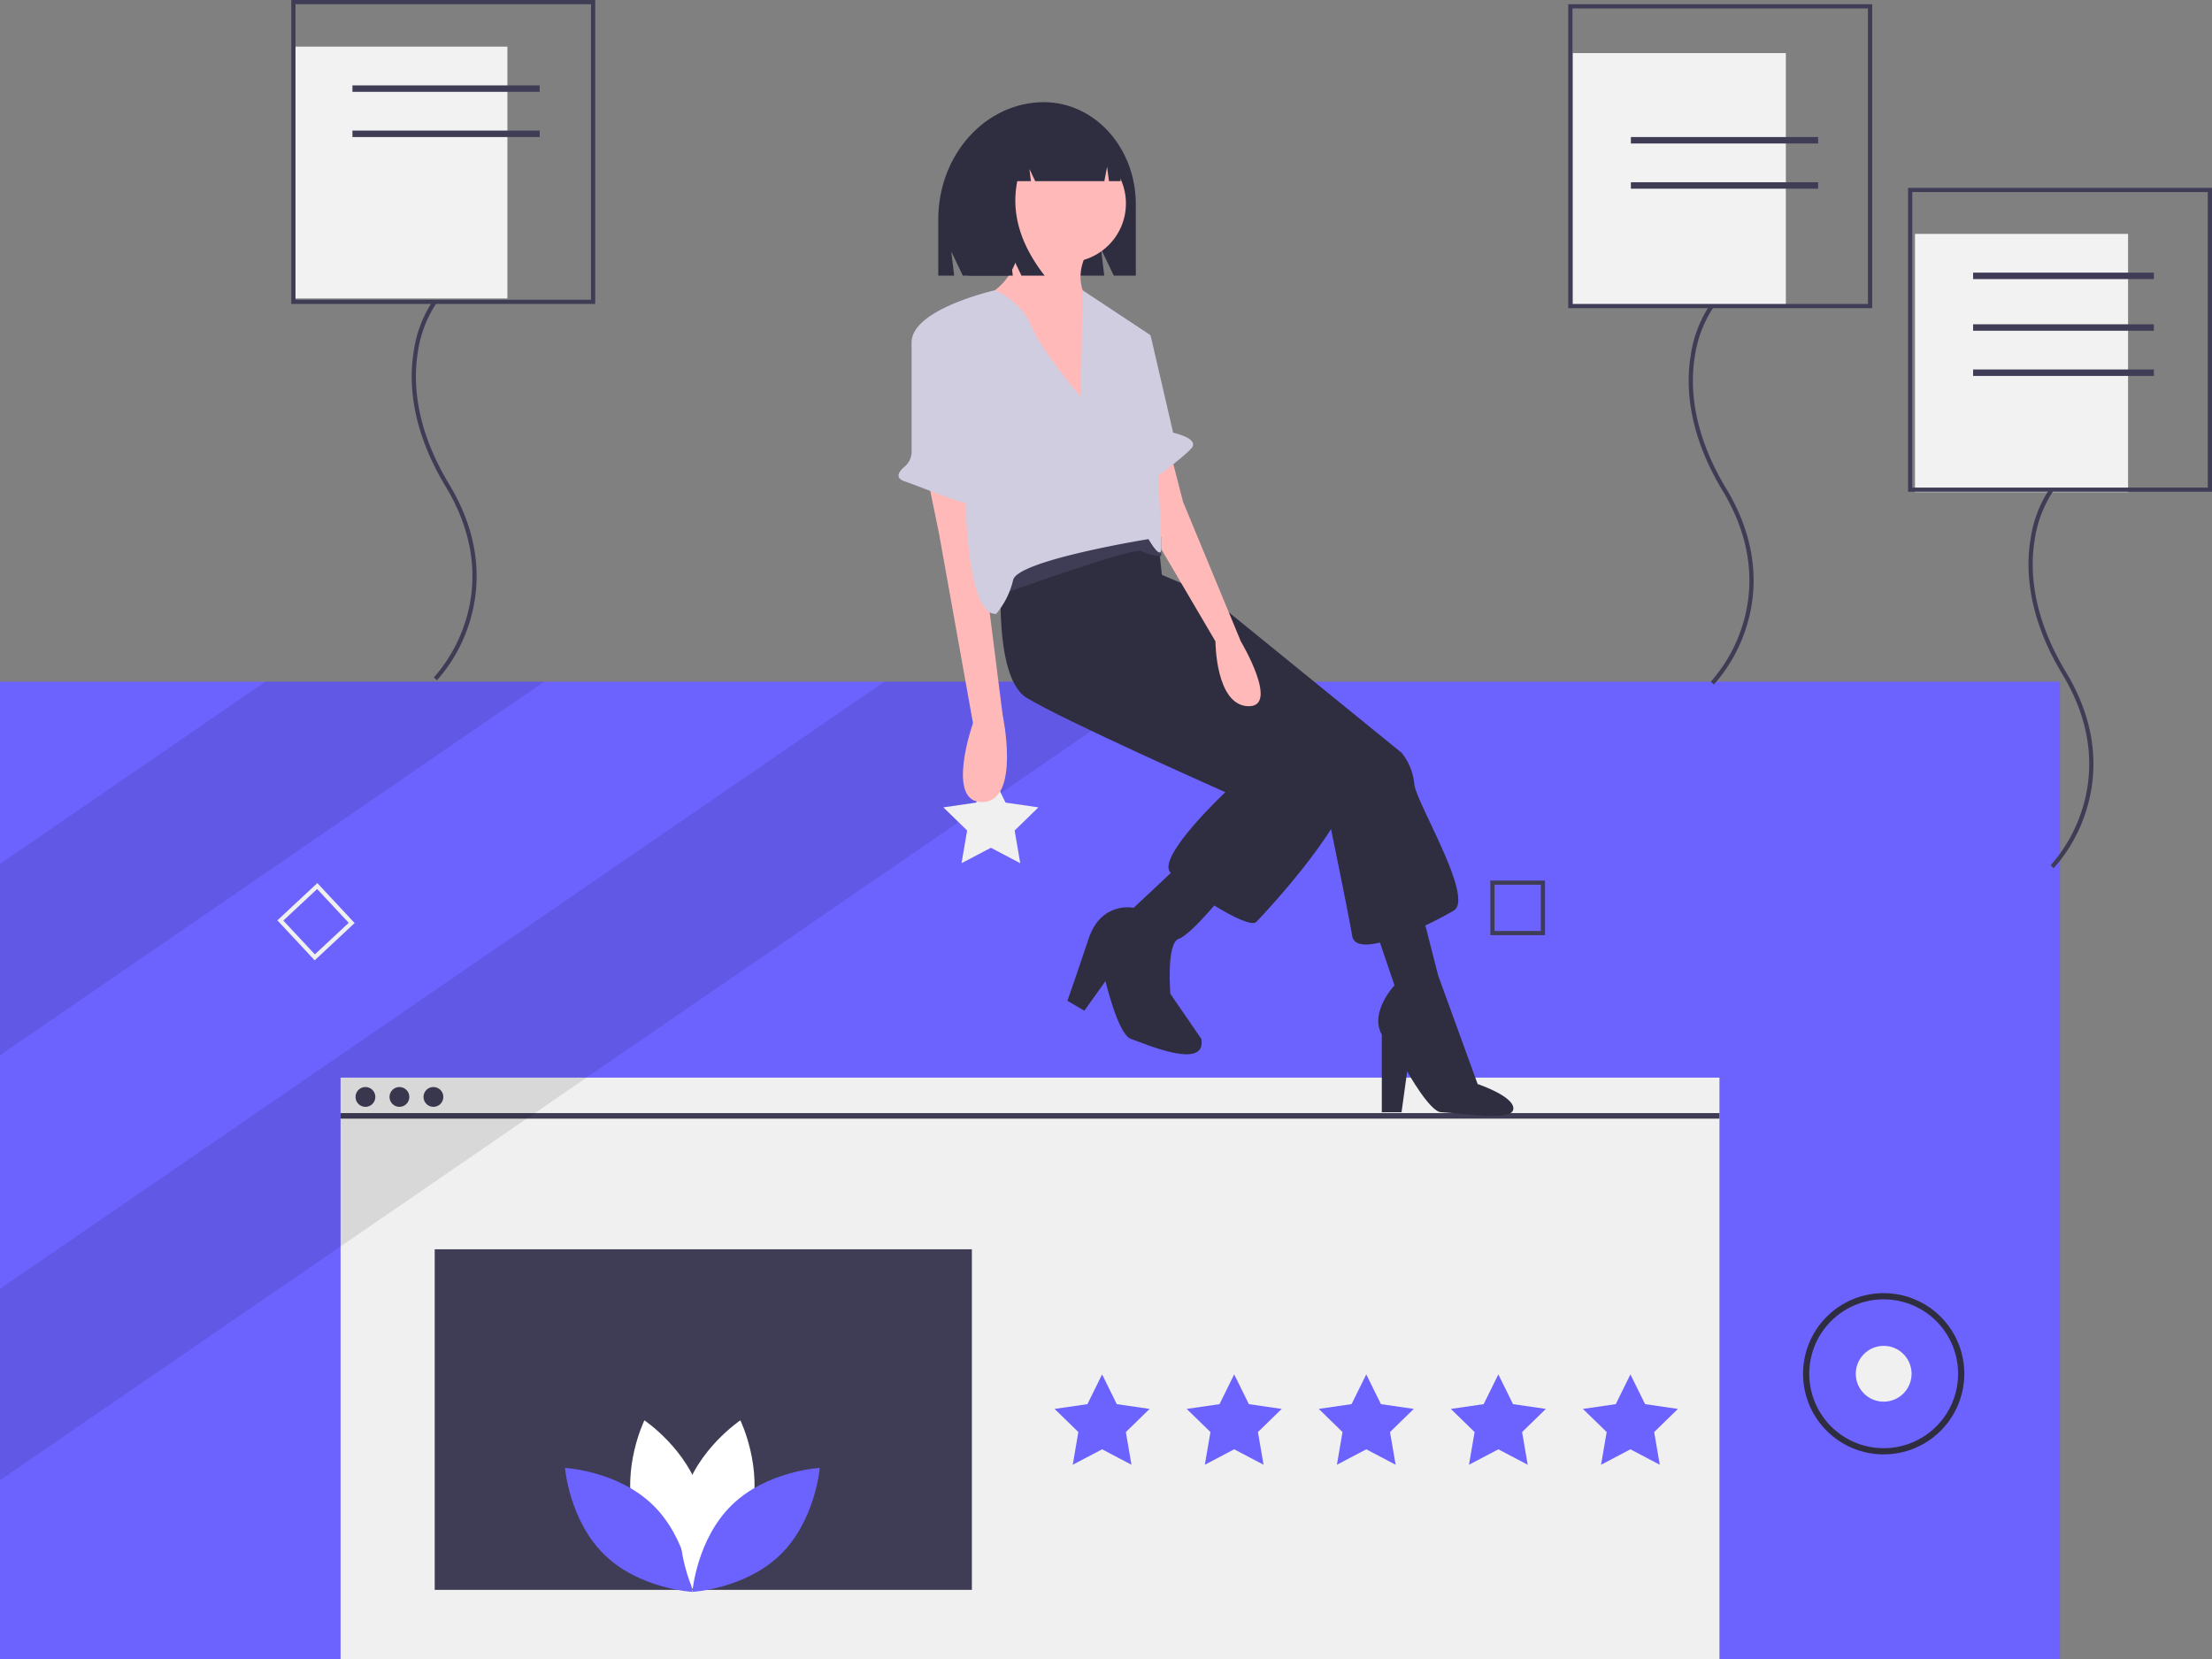 <svg xmlns="http://www.w3.org/2000/svg" width="342.584" height="256.95" viewBox="0 0 342.584 256.95">
  <rect x="0" y="0" width="342.584" height="256.95" fill="#808080" stroke="none"/>
  <g id="undraw_feedback_h2ft" transform="translate(0 0)">
    <rect id="Rectangle_645" data-name="Rectangle 645" width="319.048" height="151.376" transform="translate(0 105.574)" fill="#6c63ff"/>
    <rect id="Rectangle_646" data-name="Rectangle 646" width="213.556" height="90.054" transform="translate(52.746 166.896)" fill="#f0f0f0"/>
    <rect id="Rectangle_647" data-name="Rectangle 647" width="213.556" height="0.858" transform="translate(52.746 172.391)" fill="#3f3d56"/>
    <circle id="Ellipse_242" data-name="Ellipse 242" cx="1.536" cy="1.536" r="1.536" transform="translate(55.06 168.352)" fill="#3f3d56"/>
    <circle id="Ellipse_243" data-name="Ellipse 243" cx="1.536" cy="1.536" r="1.536" transform="translate(60.325 168.352)" fill="#3f3d56"/>
    <circle id="Ellipse_244" data-name="Ellipse 244" cx="1.536" cy="1.536" r="1.536" transform="translate(65.591 168.352)" fill="#3f3d56"/>
    <path id="Path_2700" data-name="Path 2700" d="M507.011,651.159l2.273,4.607,5.084.738-3.679,3.586.868,5.063-4.547-2.391-4.547,2.391.868-5.063-3.679-3.586,5.084-.738Z" transform="translate(-336.321 -438.3)" fill="#6c63ff"/>
    <path id="Path_2701" data-name="Path 2701" d="M569.586,651.159l2.273,4.607,5.084.738-3.679,3.586.869,5.063-4.547-2.391-4.547,2.391.868-5.063-3.679-3.586,5.084-.738Z" transform="translate(-378.44 -438.3)" fill="#6c63ff"/>
    <path id="Path_2702" data-name="Path 2702" d="M632.161,651.159l2.273,4.607,5.084.738-3.679,3.586.869,5.063-4.547-2.391-4.547,2.391.868-5.063L624.8,656.5l5.084-.738Z" transform="translate(-420.56 -438.3)" fill="#6c63ff"/>
    <path id="Path_2703" data-name="Path 2703" d="M694.736,651.159l2.274,4.607,5.084.738-3.679,3.586.869,5.063-4.547-2.391-4.547,2.391.868-5.063-3.679-3.586,5.084-.738Z" transform="translate(-462.68 -438.3)" fill="#6c63ff"/>
    <path id="Path_2704" data-name="Path 2704" d="M757.311,651.159l2.273,4.607,5.084.738-3.679,3.586.869,5.063-4.547-2.391-4.547,2.391.869-5.063-3.678-3.586,5.084-.738Z" transform="translate(-504.799 -438.3)" fill="#6c63ff"/>
    <rect id="Rectangle_648" data-name="Rectangle 648" width="83.193" height="52.746" transform="translate(67.326 193.484)" fill="#3f3d56"/>
    <path id="Path_2705" data-name="Path 2705" d="M84.29,322.962,0,380.828V351.183l41.107-28.221Z" transform="translate(0 -217.388)" opacity="0.1"/>
    <path id="Path_2706" data-name="Path 2706" d="M180.155,322.962,0,446.64V416.991l136.972-94.029Z" transform="translate(0 -217.388)" opacity="0.1"/>
    <path id="Path_2707" data-name="Path 2707" d="M213.191,487.331l-5.774-6.191,6.191-5.774,5.774,6.191Zm-4.854-6.159,4.886,5.238,5.238-4.886-4.886-5.238Z" transform="translate(-164.458 -338.599)" fill="#f0f0f0"/>
    <path id="Path_2708" data-name="Path 2708" d="M790.569,482.625H782.1v-8.466h8.466Zm-7.814-.651h7.163V474.81h-7.163Z" transform="translate(-551.283 -337.787)" fill="#3f3d56"/>
    <circle id="Ellipse_245" data-name="Ellipse 245" cx="4.322" cy="4.322" r="4.322" transform="translate(287.414 208.44)" fill="#f0f0f0"/>
    <path id="Path_2709" data-name="Path 2709" d="M942.741,694.619a12.486,12.486,0,1,1,12.486-12.486,12.486,12.486,0,0,1-12.486,12.486Zm0-24.011a11.525,11.525,0,1,0,11.525,11.525,11.525,11.525,0,0,0-11.525-11.525Z" transform="translate(-651.005 -469.371)" fill="#2f2e41"/>
    <path id="Path_2710" data-name="Path 2710" d="M375.174,744.6c1.985,7.339,8.785,11.884,8.785,11.884s3.581-7.353,1.6-14.692-8.785-11.884-8.785-11.884S373.189,737.26,375.174,744.6Z" transform="translate(-276.973 -509.932)" fill="#fff"/>
    <path id="Path_2711" data-name="Path 2711" d="M357.3,758.189c5.448,5.3,6.113,13.455,6.113,13.455s-8.167-.446-13.615-5.749-6.113-13.455-6.113-13.455S351.851,752.886,357.3,758.189Z" transform="translate(-256.18 -525.099)" fill="#6c63ff"/>
    <path id="Path_2712" data-name="Path 2712" d="M409.046,744.6c-1.985,7.339-8.785,11.884-8.785,11.884s-3.581-7.353-1.6-14.692,8.785-11.884,8.785-11.884S411.032,737.26,409.046,744.6Z" transform="translate(-292.785 -509.932)" fill="#fff"/>
    <path id="Path_2713" data-name="Path 2713" d="M410.146,758.189c-5.448,5.3-6.113,13.455-6.113,13.455s8.167-.446,13.615-5.749,6.113-13.455,6.113-13.455S415.593,752.886,410.146,758.189Z" transform="translate(-296.801 -525.099)" fill="#6c63ff"/>
    <rect id="Rectangle_649" data-name="Rectangle 649" width="33" height="39" transform="translate(243.584 8.224)" fill="#f2f2f2"/>
    <path id="Path_2714" data-name="Path 2714" d="M879.955,260.2l-.468-.457a23.9,23.9,0,0,0,4.793-8.385c1.591-4.787,2.368-12.346-2.964-21.177-5.455-9.035-5.7-16.374-4.946-20.939a18.757,18.757,0,0,1,3.005-7.868l.52.4a18.5,18.5,0,0,0-2.886,7.616c-.728,4.449-.474,11.61,4.867,20.456,5.468,9.057,4.658,16.826,3.016,21.749A24.076,24.076,0,0,1,879.955,260.2Z" transform="translate(-614.524 -154.173)" fill="#3f3d56"/>
    <path id="Path_2715" data-name="Path 2715" d="M866.073,106.054H819V58.981h47.073Zm-46.419-.654h45.765V59.635H819.654Z" transform="translate(-576.119 -58.327)" fill="#3f3d56"/>
    <rect id="Rectangle_650" data-name="Rectangle 650" width="29" transform="translate(252.584 14.224)" fill="#3f3d56"/>
    <rect id="Rectangle_651" data-name="Rectangle 651" width="29" height="1" transform="translate(252.584 21.224)" fill="#3f3d56"/>
    <rect id="Rectangle_652" data-name="Rectangle 652" width="29" height="1" transform="translate(252.584 28.224)" fill="#3f3d56"/>
    <rect id="Rectangle_653" data-name="Rectangle 653" width="33" height="40" transform="translate(296.584 36.224)" fill="#f2f2f2"/>
    <path id="Path_2716" data-name="Path 2716" d="M1040.954,347.2l-.468-.457a23.9,23.9,0,0,0,4.793-8.385c1.591-4.787,2.368-12.346-2.964-21.177-5.455-9.035-5.7-16.374-4.946-20.939a18.756,18.756,0,0,1,3.005-7.868l.52.4a18.5,18.5,0,0,0-2.886,7.616c-.727,4.449-.474,11.61,4.867,20.456,5.468,9.057,4.658,16.826,3.016,21.749A24.07,24.07,0,0,1,1040.954,347.2Z" transform="translate(-722.893 -212.733)" fill="#3f3d56"/>
    <path id="Path_2717" data-name="Path 2717" d="M1027.073,193.054H980V145.981h47.072Zm-46.419-.654h45.765V146.635H980.654Z" transform="translate(-684.489 -116.888)" fill="#3f3d56"/>
    <rect id="Rectangle_654" data-name="Rectangle 654" width="28" height="1" transform="translate(305.584 42.224)" fill="#3f3d56"/>
    <rect id="Rectangle_655" data-name="Rectangle 655" width="28" height="1" transform="translate(305.584 50.224)" fill="#3f3d56"/>
    <rect id="Rectangle_656" data-name="Rectangle 656" width="28" height="1" transform="translate(305.584 57.224)" fill="#3f3d56"/>
    <rect id="Rectangle_657" data-name="Rectangle 657" width="33" height="39" transform="translate(45.584 7.224)" fill="#f2f2f2"/>
    <path id="Path_2718" data-name="Path 2718" d="M274.955,258.2l-.468-.457a23.9,23.9,0,0,0,4.793-8.385c1.591-4.787,2.368-12.346-2.964-21.177-5.455-9.035-5.7-16.374-4.946-20.939a18.759,18.759,0,0,1,3-7.868l.52.4a18.5,18.5,0,0,0-2.886,7.616c-.728,4.449-.474,11.61,4.867,20.456,5.468,9.057,4.658,16.826,3.016,21.749A24.076,24.076,0,0,1,274.955,258.2Z" transform="translate(-207.294 -152.826)" fill="#3f3d56"/>
    <path id="Path_2719" data-name="Path 2719" d="M261.073,104.054H214V56.981h47.073Zm-46.419-.654h45.765V57.635H214.654Z" transform="translate(-168.889 -56.981)" fill="#3f3d56"/>
    <rect id="Rectangle_658" data-name="Rectangle 658" width="29" height="1" transform="translate(54.584 13.224)" fill="#3f3d56"/>
    <rect id="Rectangle_659" data-name="Rectangle 659" width="29" height="1" transform="translate(54.584 20.224)" fill="#3f3d56"/>
    <rect id="Rectangle_660" data-name="Rectangle 660" width="29" transform="translate(54.584 28.224)" fill="#3f3d56"/>
    <path id="Path_2720" data-name="Path 2720" d="M454.311,366.159l2.274,4.607,5.084.738-3.679,3.586.869,5.063-4.547-2.391-4.547,2.391.869-5.063-3.679-3.586,5.084-.738Z" transform="translate(-300.848 -246.464)" fill="#f0f0f0"/>
    <path id="Path_2721" data-name="Path 2721" d="M536.9,105.392h0c7.856,0,14.224,7.068,14.224,15.786v11.077h-3.407l-1.972-4.1.493,4.1h-21.9l-1.793-3.731.448,3.731H520.53v-8.7C520.53,113.525,527.858,105.392,536.9,105.392Z" transform="translate(-375.216 -89.567)" fill="#2f2e41"/>
    <path id="Path_2722" data-name="Path 2722" d="M616.416,326.777l8.734,3.712L655.5,355.161a8.934,8.934,0,0,1,1.965,4.8c.218,2.838,9.389,17.686,6.114,19.651s-15.066,7.86-15.721,3.93-4.148-20.742-4.148-20.742l-29.258-26.2Z" transform="translate(-438.435 -238.583)" fill="#2f2e41"/>
    <path id="Path_2723" data-name="Path 2723" d="M725.326,488.622l3.712,10.917s-3.93,4.148-1.965,7.642v12.009h3.057l.873-6.332s3.482,6.252,5.24,6.332c3.686.168,10.987,1.479,11.2-.486s-5.528-3.881-5.528-3.881l-6.114-16.812-2.62-10.262Z" transform="translate(-513.066 -346.934)" fill="#2f2e41"/>
    <path id="Path_2724" data-name="Path 2724" d="M550.32,296.514s-1.965,19.214,3.712,22.707,30.786,14.629,30.786,14.629-10.7,10.044-8.515,12.445,12.009,8.952,13.319,7.642,15.939-17.031,14.192-22.052-25.983-21.4-25.983-21.4l-2.838-10.262-.873-8.3-9.17-5.9Z" transform="translate(-395.047 -211.158)" fill="#2f2e41"/>
    <circle id="Ellipse_246" data-name="Ellipse 246" cx="9.102" cy="9.102" r="9.102" transform="translate(156.174 22.416)" fill="#ffb9b9"/>
    <path id="Path_2725" data-name="Path 2725" d="M544.463,164.805s.437,8.3-6.332,10.917,16.812,19.651,16.812,19.651v-19s-3.057-3.275,0-8.3Z" transform="translate(-386.242 -129.558)" fill="#ffb9b9"/>
    <path id="Path_2726" data-name="Path 2726" d="M515.6,284.03l1.747,8.515,5.24,29.258s-4.367,12.445,1.528,12.227,3.057-13.537,3.057-13.537l-3.057-24.236v-9.388Z" transform="translate(-371.896 -209.809)" fill="#ffb9b9"/>
    <path id="Path_2727" data-name="Path 2727" d="M623.737,271.339l1.965,7.642,8.952,21.616s6.114,10.262,1.092,10.044-5.022-10.044-5.022-10.044l-10.262-17.467V273.3Z" transform="translate(-442.481 -201.267)" fill="#ffb9b9"/>
    <path id="Path_2728" data-name="Path 2728" d="M599.189,466.374l-7.205,6.769s-5.022-1.092-6.987,4.8-3.275,9.607-3.275,9.607l2.62,1.528,3.275-4.585s1.965,8.3,3.93,8.952,11.79,5.022,10.917,0l-4.8-6.987s-.655-7.86,1.31-8.515,7.205-7.205,7.205-7.205Z" transform="translate(-416.405 -332.546)" fill="#2f2e41"/>
    <path id="Path_2729" data-name="Path 2729" d="M548.59,317.521s20.524-7.424,21.834-6.769a9.847,9.847,0,0,0,3.075.8l-.019-2.982s-6.768-2.4-10.48-.873-15.065,8.3-15.065,8.3Z" transform="translate(-393.663 -225.396)" fill="#3f3d56"/>
    <path id="Path_2730" data-name="Path 2730" d="M534.111,211s-5.9-6.769-7.642-10.917a10.719,10.719,0,0,0-5.667-5.572s-13.11,2.952-12.892,8.192,8.3,13.319,8.3,13.319-1.092,29.039,4.8,28.6a12.645,12.645,0,0,0,2.62-5.24c.655-3.057,20.961-6.332,20.961-6.332s1.747,3.057,1.965,1.747S544.81,201.4,544.81,201.4L534.4,194.513Z" transform="translate(-366.72 -149.555)" fill="#d0cde1"/>
    <path id="Path_2731" data-name="Path 2731" d="M505.422,212.329l-.146.082a3.012,3.012,0,0,0-1.538,2.627l0,16.2a3.036,3.036,0,0,1-1.08,2.311c-.841.715-1.621,1.746-.011,2.283,2.62.873,12.882,5.24,13.1,3.712s.655-3.275,0-3.275c-.513,0-3.568-15.657-6.023-22.351a3.013,3.013,0,0,0-4.3-1.592Z" transform="translate(-362.55 -161.288)" fill="#d0cde1"/>
    <path id="Path_2732" data-name="Path 2732" d="M611.779,213.23l3.057.873,3.493,15.066s4.148.873,2.838,2.4-6.769,5.458-6.769,5.458Z" transform="translate(-436.637 -162.153)" fill="#d0cde1"/>
    <path id="Path_2733" data-name="Path 2733" d="M539.778,112.51a7.46,7.46,0,0,1,5.886-3h.279c5.385,0,9.749,4.872,9.749,10.883h-1.8l-.291-2.218-.427,2.218h-10.7l-.9-1.876.224,1.876h-2.105q-1.473,7.318,4.234,14.635H540.34l-1.793-3.753.448,3.753h-6.836l-1.345-8.631C530.814,119.929,534.57,114.448,539.778,112.51Z" transform="translate(-382.139 -92.336)" fill="#2f2e41"/>
  </g>
</svg>

